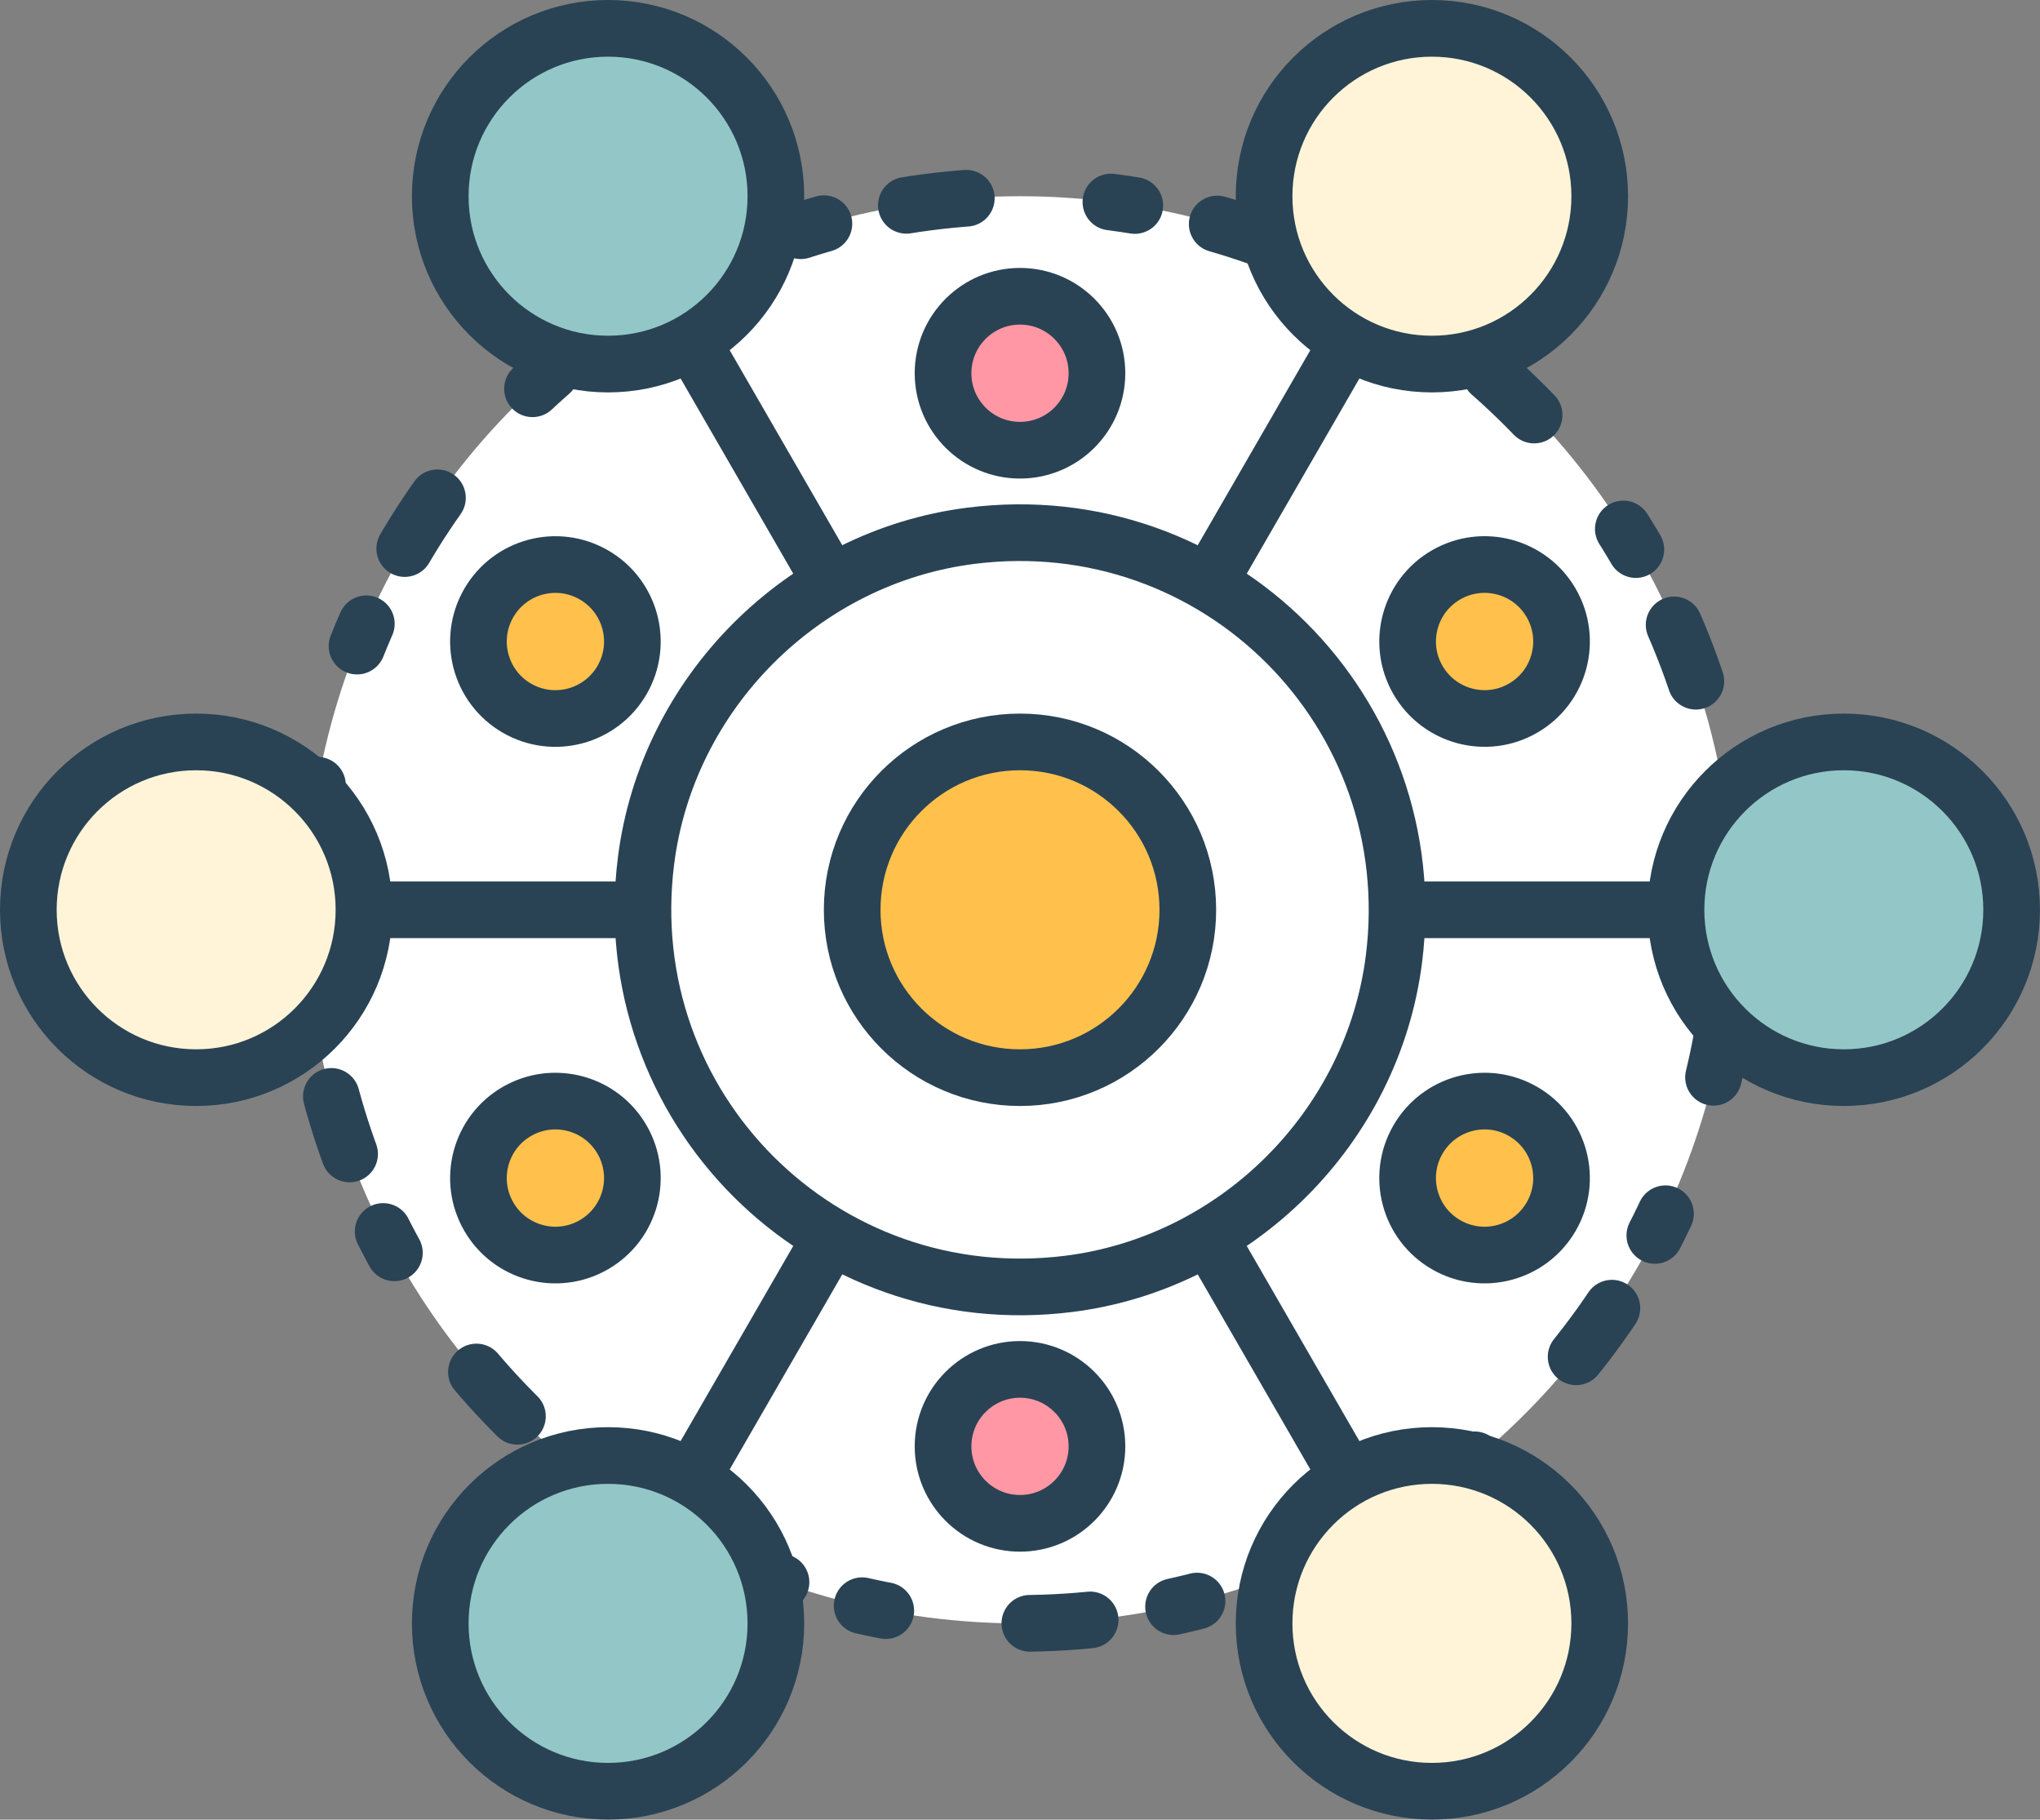 <?xml version="1.0" encoding="UTF-8"?>
<svg id="Layer_2" data-name="Layer 2" xmlns="http://www.w3.org/2000/svg" width="72" height="64.21" viewBox="0 0 72 64.21">
  <rect x="0" y="0" width="72" height="64.21" fill="#808080" stroke="none"/>
  <defs>
    <style>
      .cls-1 {
        fill: none;
      }

      .cls-1, .cls-2 {
        stroke-linecap: round;
        stroke-linejoin: round;
      }

      .cls-1, .cls-2, .cls-3, .cls-4, .cls-5, .cls-6, .cls-7 {
        stroke: #294355;
        stroke-width: 2px;
      }

      .cls-2 {
        stroke-dasharray: .852 2.983 2.131 5.114;
      }

      .cls-2, .cls-7 {
        fill: #fff;
      }

      .cls-3 {
        fill: #93c7c7;
      }

      .cls-4 {
        fill: #ff97a4;
      }

      .cls-5 {
        fill: #fff4d7;
      }

      .cls-6 {
        fill: #ffc14c;
      }
    </style>
  </defs>
  <g id="Layer_1-2" data-name="Layer 1">
    <g>
      <circle class="cls-2" cx="36" cy="32.105" r="25.181"/>
      <line class="cls-1" x1="21.462" y1="6.924" x2="50.538" y2="57.286"/>
      <line class="cls-1" x1="50.538" y1="6.924" x2="21.462" y2="57.286"/>
      <line class="cls-1" x1="65.077" y1="32.105" x2="6.923" y2="32.105"/>
      <path class="cls-7" d="M34.27,18.906c8.705-1.097,16.026,6.224,14.929,14.929-.748,5.932-5.537,10.721-11.469,11.469-8.705,1.097-16.026-6.224-14.929-14.929.748-5.932,5.537-10.721,11.469-11.469Z"/>
      <path class="cls-5" d="M1,32.105c0-3.272,2.65-5.924,5.923-5.924s5.923,2.653,5.923,5.924-2.65,5.923-5.923,5.923-5.923-2.652-5.923-5.923Z"/>
      <path class="cls-3" d="M59.153,32.105c0-3.272,2.65-5.924,5.923-5.924s5.923,2.653,5.923,5.924-2.65,5.923-5.923,5.923-5.923-2.652-5.923-5.923Z"/>
      <path class="cls-5" d="M44.615,6.924c0-3.272,2.65-5.924,5.923-5.924s5.923,2.653,5.923,5.924-2.65,5.923-5.923,5.923-5.923-2.652-5.923-5.923Z"/>
      <path class="cls-3" d="M15.538,6.924c0-3.272,2.65-5.924,5.923-5.924s5.923,2.653,5.923,5.924-2.65,5.923-5.923,5.923-5.923-2.652-5.923-5.923Z"/>
      <path class="cls-5" d="M44.615,57.286c0-3.272,2.65-5.924,5.923-5.924s5.923,2.653,5.923,5.924-2.65,5.923-5.923,5.923-5.923-2.652-5.923-5.923Z"/>
      <path class="cls-3" d="M15.538,57.286c0-3.272,2.65-5.924,5.923-5.924s5.923,2.653,5.923,5.924-2.65,5.923-5.923,5.923-5.923-2.652-5.923-5.923Z"/>
      <g>
        <circle class="cls-4" cx="36" cy="13.171" r="2.716"/>
        <circle class="cls-4" cx="36" cy="51.039" r="2.716"/>
      </g>
      <path class="cls-6" d="M30.077,32.105c0-3.272,2.65-5.924,5.923-5.924s5.923,2.653,5.923,5.924-2.65,5.923-5.923,5.923-5.923-2.652-5.923-5.923Z"/>
      <g>
        <circle class="cls-6" cx="52.397" cy="22.638" r="2.716" transform="translate(-4.299 29.231) rotate(-30)"/>
        <circle class="cls-6" cx="19.603" cy="41.572" r="2.716" transform="translate(-18.16 15.371) rotate(-30)"/>
      </g>
      <g>
        <circle class="cls-6" cx="19.603" cy="22.638" r="2.716" transform="translate(-9.804 28.296) rotate(-60)"/>
        <circle class="cls-6" cx="52.397" cy="41.572" r="2.716" transform="translate(-9.804 66.163) rotate(-60)"/>
      </g>
    </g>
  </g>
</svg>